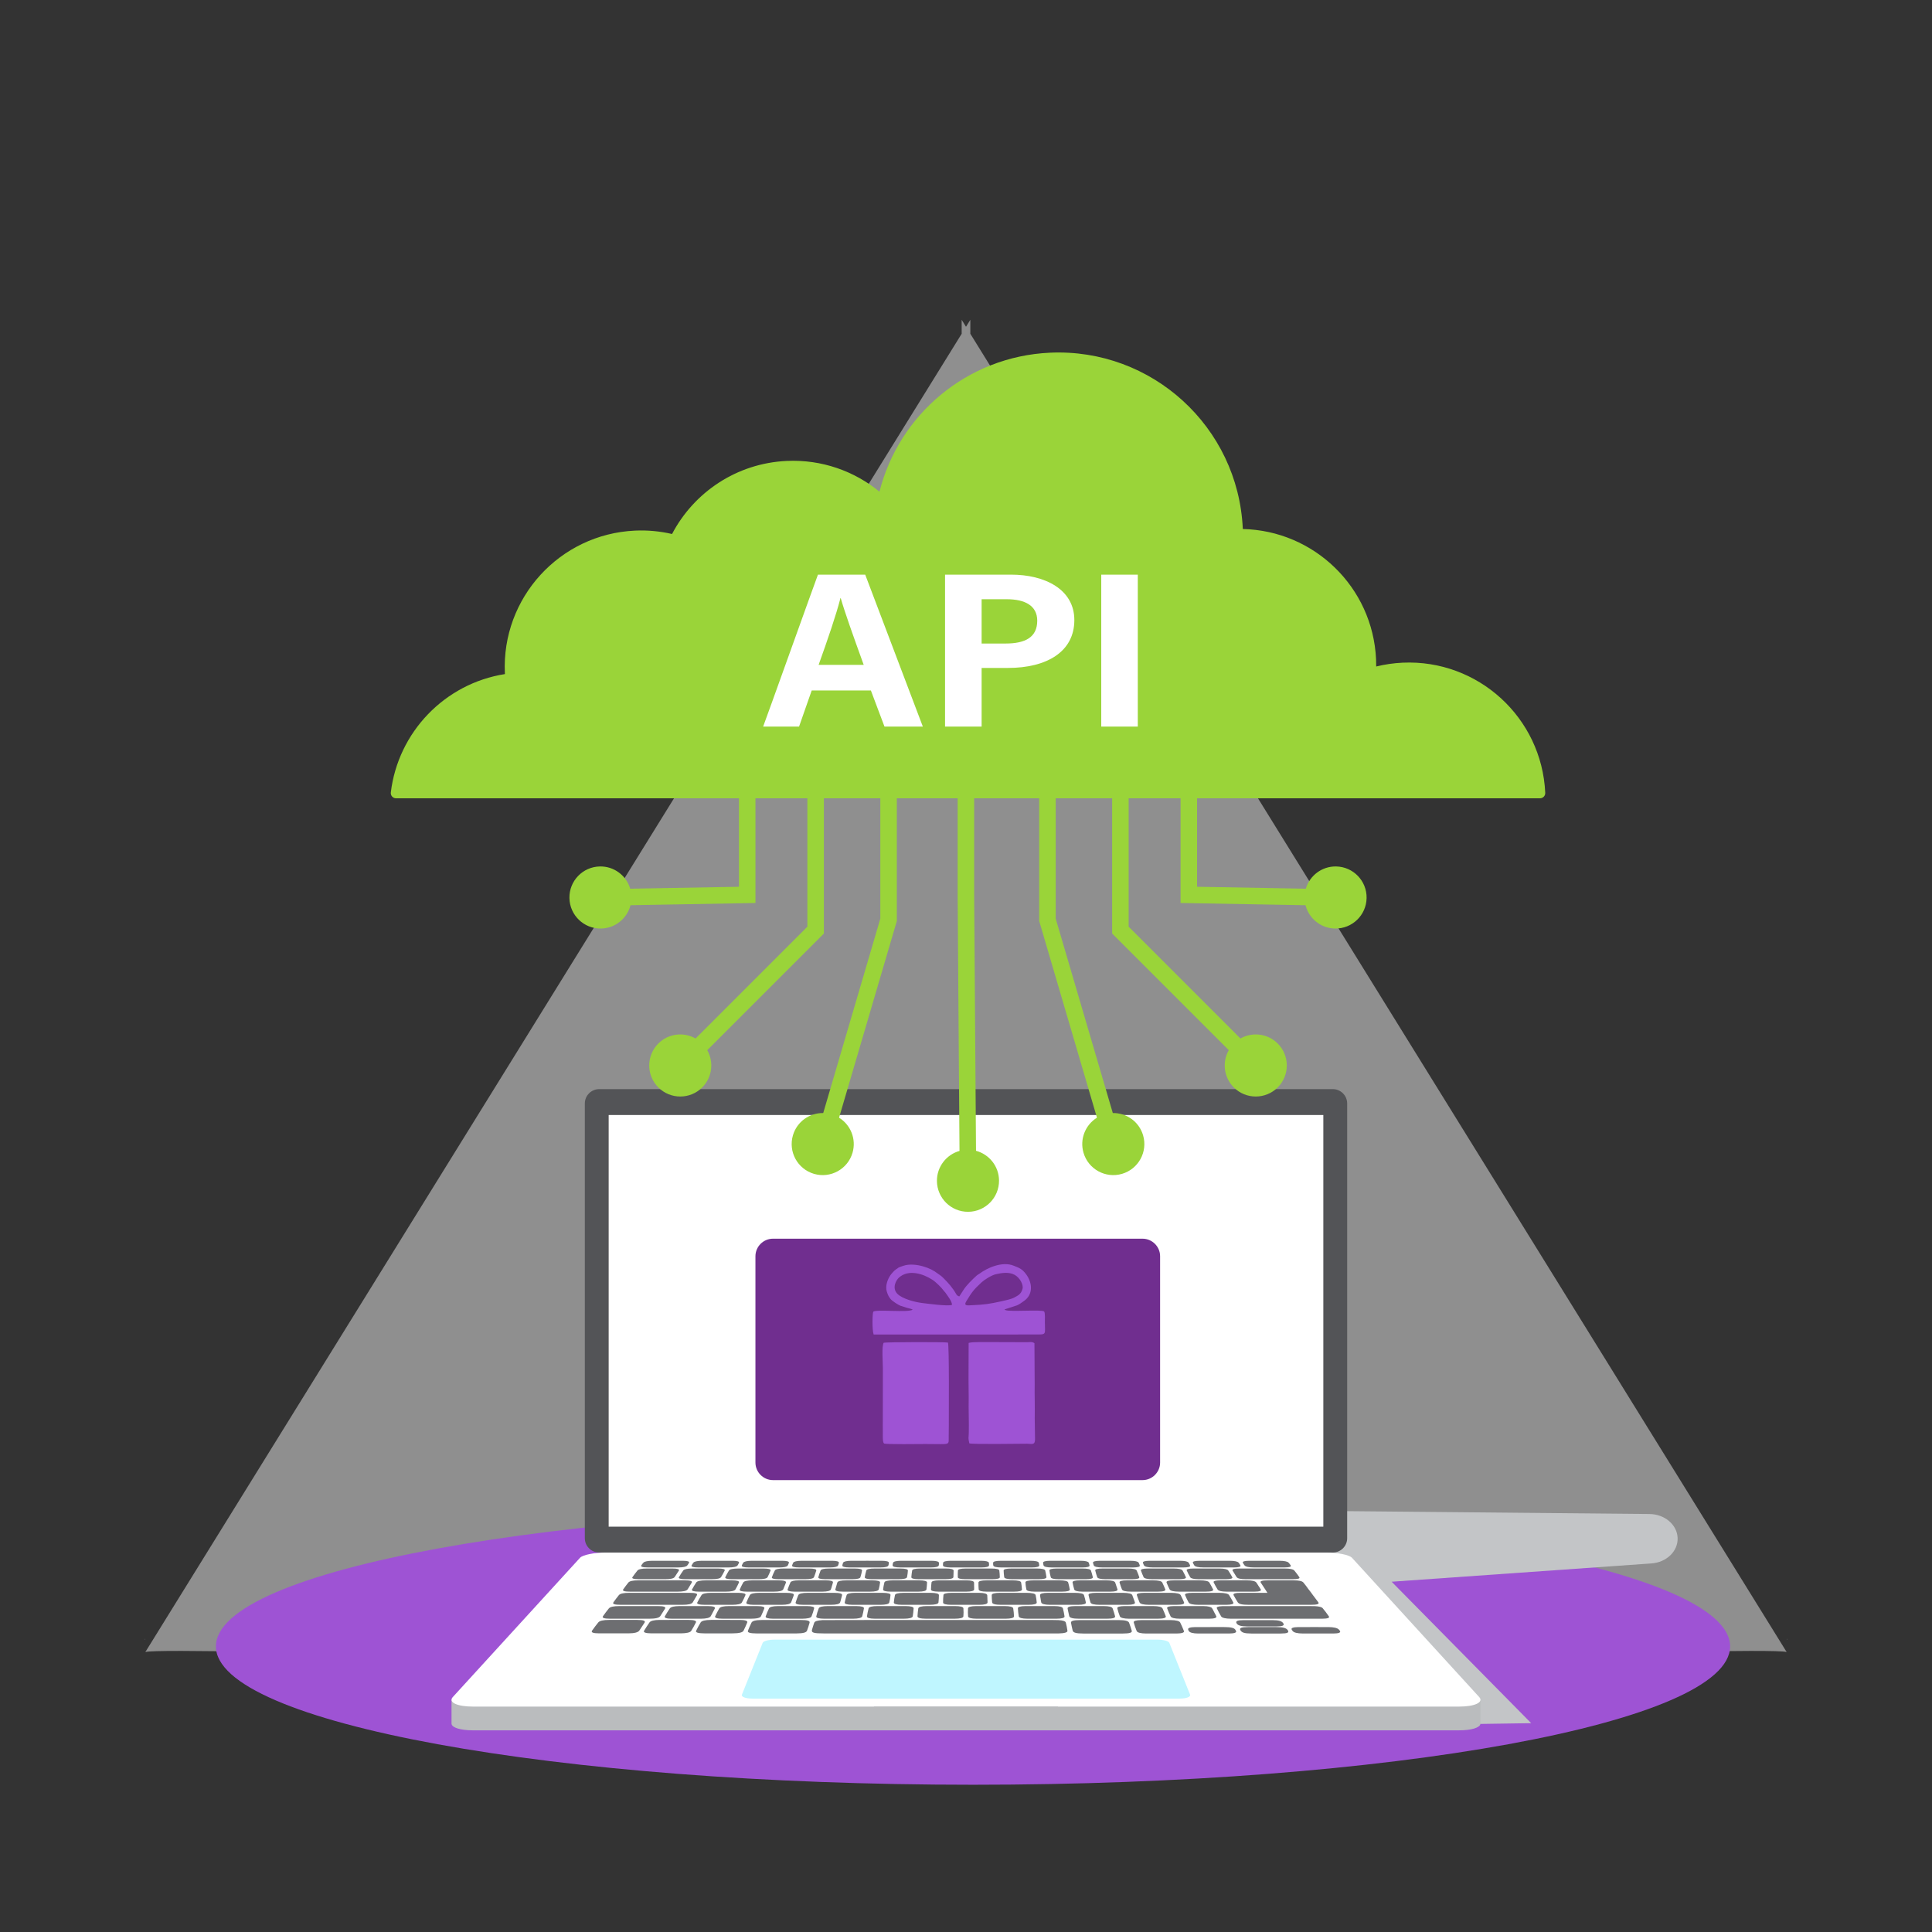 <?xml version="1.0" encoding="UTF-8"?>
<svg xmlns="http://www.w3.org/2000/svg" xmlns:xlink="http://www.w3.org/1999/xlink" viewBox="0 0 1024 1024">
  <rect x="0" y="0" width="1024" height="1024" fill="#333333" stroke="none"/>
  <defs>
    <clipPath id="clippath">
      <rect x="77.028" y="169.494" width="869.944" height="717.052" fill="none"/>
    </clipPath>
    <clipPath id="clippath-1">
      <rect x="405.481" y="798.057" width="483.698" height="115.661" fill="none"/>
    </clipPath>
  </defs>
  <g isolation="isolate">
    <g id="Layer_2" data-name="Layer 2">
      <g>
        <g opacity=".45">
          <g clip-path="url(#clippath)">
            <path d="M514.293,169.494l-2.293,3.703-2.293-3.703v7.407L77.028,875.624c9.27-3.477,386.707,9.207,432.679,10.766v.156s.797-.027,2.293-.078c1.495,.051,2.293,.078,2.293,.078v-.156c45.971-1.559,423.409-14.243,432.679-10.766L514.293,176.901v-7.407Z" fill="#fff"/>
          </g>
        </g>
        <path d="M76.892,869.006l.136-.359c-.179,.11-.237,.229-.136,.359" fill="#fff"/>
        <path d="M946.972,868.646l.136,.359c.101-.13,.043-.249-.136-.359" fill="#fff"/>
        <path d="M916.992,872.616c0,40.505-179.659,73.341-401.28,73.341s-401.279-32.836-401.279-73.341,179.659-73.341,401.279-73.341,401.28,32.836,401.28,73.341" fill="#9e53d4"/>
        <g mix-blend-mode="multiply">
          <g clip-path="url(#clippath-1)">
            <path d="M784.684,913.718l26.876-.403-73.962-74.968,137.704-9.7c8.025-.565,14.127-6.502,13.869-13.494-.258-7.022-6.84-12.62-14.926-12.696l-468.763-4.4,379.202,115.661Z" fill="#c3c5c7"/>
          </g>
        </g>
        <path d="M784.684,900.982l-3.319-.289-5.751-.281-1.065,1.291-57.982-63.468c-1.41-1.543-7.563-2.778-13.761-2.778H321.195c-6.199,0-12.351,1.235-13.761,2.778l-57.982,63.468-1.065-1.291-5.751,.281-3.319,.289v12.737l.02-.003c.297,1.969,4.693,3.398,11.403,3.398H773.26c6.71,0,11.107-1.429,11.404-3.398l.02,.003v-12.737Z" fill="#babcbe"/>
        <path d="M773.26,904.529H250.74c-8.487,0-13.279-2.285-10.747-5.057l67.441-73.822c1.409-1.543,7.562-2.778,13.76-2.778h381.612c6.198,0,12.351,1.235,13.76,2.778l67.441,73.822c2.532,2.772-2.26,5.057-10.747,5.057" fill="#fff"/>
        <path d="M560.95,858.694c-.942-.019-1.887-.055-2.825-.055-32.212-.003-64.423-.006-96.635-.001-8.499,.002-17.006,.029-25.51,.044,.098,.015,.199,.026,.299,.038-.101-.01-.202-.022-.299-.038-2.914,.214-4.131,.591-4.447,1.458-.433,1.188-.768,2.387-1.139,3.596-.498,1.623,.76,2.018,6.455,2.018,40.742,.001,81.485,.001,122.227,.001,.707,0,1.417,.006,2.119-.006,2.966-.052,4.696-.545,4.581-1.405-.198-1.467-.51-2.918-.877-4.353-.174-.681-1.386-1.166-3.949-1.297" fill="#6d6e71"/>
        <path d="M700.753,857.951c2.757-.002,4.116-.433,3.605-1.193-.994-1.479-2.115-2.942-3.308-4.387-.458-.554-1.804-.962-4.04-1.07-.084,.015-.172,.025-.262,.033,.088-.01,.177-.02,.262-.033-1.173-.017-2.356-.049-3.515-.05-12.479-.003-24.956-.005-37.429,0-2.74,.001-5.464,.029-8.196,.045,.124,.016,.248,.029,.372,.042-.124-.01-.248-.023-.372-.042-2.397,.079-3.209,.521-2.92,1.136,.667,1.422,1.423,2.862,2.298,4.317,.451,.751,2.37,1.199,5.111,1.201,16.138,.012,32.27,.011,48.394,.001" fill="#6d6e71"/>
        <path d="M329.196,850.584c5.322,.008,10.654,.002,15.981,.002,5.494,0,10.983,.009,16.485-.003,3.224-.007,4.971-.423,5.513-1.302,.79-1.281,1.536-2.549,2.226-3.804,.464-.844-.761-1.237-3.941-1.24-10.62-.01-21.246-.011-31.881,.001-3.165,.003-4.908,.396-5.594,1.248-.993,1.233-1.926,2.478-2.827,3.736-.688,.961,.501,1.357,4.038,1.362" fill="#6d6e71"/>
        <path d="M338.562,837.613c-3.176,.003-4.88,.374-5.555,1.217-.934,1.166-1.82,2.343-2.661,3.532-.613,.866,.563,1.243,3.862,1.252,4.118,.011,8.251,.003,12.377,.002,4.127,0,8.248,.009,12.381-.003,3.293-.01,4.955-.392,5.519-1.266,.767-1.189,1.486-2.366,2.159-3.532,.479-.831-.724-1.199-3.938-1.203-8.043-.007-16.091-.007-24.144,.001" fill="#6d6e71"/>
        <path d="M672.954,837.014l-.001-.002c4.014,0,8.033,.007,12.039-.002,2.985-.008,4.178-.342,3.668-1.097-.801-1.186-1.688-2.362-2.661-3.524-.576-.688-2.308-1.034-5.025-1.038-7.995-.009-15.983-.009-23.965,0-2.974,.003-4.129,.357-3.687,1.118,.642,1.104,1.33,2.219,2.051,3.345,.537,.839,2.08,1.19,5.302,1.198,4.098,.01,8.186,.002,12.279,.002" fill="#6d6e71"/>
        <path d="M592.82,858.682c-6.797-.01-13.592-.01-20.384,0-3.471,.005-4.959,.448-4.783,1.437,.243,1.361,.55,2.737,.889,4.128,.267,1.101,1.863,1.543,5.626,1.557,3.45,.013,6.895,.003,10.343,.003,3.536,0,7.075,.01,10.606-.003,3.632-.014,5.04-.454,4.731-1.497-.42-1.417-.888-2.818-1.406-4.204-.369-.983-2.099-1.416-5.622-1.421" fill="#6d6e71"/>
        <path d="M424.527,858.636c-6.876-.012-13.756-.014-20.641-.001-3.33,.006-5.119,.452-5.58,1.398-.687,1.411-1.318,2.837-1.878,4.279-.376,.971,1.109,1.427,4.55,1.44,3.441,.012,6.893,.002,10.34,.002,3.624,0,7.244,.012,10.873-.003,3.429-.014,5.187-.471,5.552-1.464,.52-1.416,.964-2.818,1.354-4.204,.284-1.008-1.088-1.441-4.57-1.447" fill="#6d6e71"/>
        <path d="M349.972,856.553c.891-1.334,1.732-2.655,2.521-3.961,.543-.9-.674-1.335-3.871-1.343-6.753-.016-13.52-.016-20.296,.001-3.154,.008-4.953,.415-5.647,1.274-1.092,1.353-2.126,2.721-3.093,4.103-.623,.892,.64,1.315,3.817,1.328,3.421,.013,6.86,.003,10.29,.003,3.431,.001,6.857,.008,10.294-.002,3.497-.01,5.342-.439,5.985-1.403" fill="#6d6e71"/>
        <path d="M392.034,858.59c-5.062-.025-10.139-.025-15.226-.002-3.03,.014-4.923,.473-5.439,1.325-.884,1.459-1.685,2.936-2.407,4.429-.428,.883,1.047,1.352,4.124,1.374,2.553,.019,5.126,.004,7.69,.004,2.565,0,5.124,.013,7.694-.003,3.233-.019,5.162-.494,5.626-1.423,.733-1.467,1.385-2.919,1.954-4.353,.34-.86-1.063-1.336-4.016-1.351" fill="#6d6e71"/>
        <path d="M635.384,850.585c2.339,.012,4.669,.002,7.003,.002,2.5,0,5.01,.014,7.499-.004,2.752-.021,4.182-.442,3.809-1.181-.68-1.35-1.448-2.687-2.286-4.009-.462-.728-2.22-1.138-4.947-1.151-4.885-.024-9.76-.024-14.62,.001-2.684,.013-4.017,.428-3.72,1.158,.528,1.3,1.158,2.614,1.879,3.942,.445,.819,2.29,1.226,5.383,1.242" fill="#6d6e71"/>
        <path d="M575.536,849.371c-.27-1.328-.608-2.642-1.005-3.942-.236-.769-1.843-1.178-4.7-1.191-4.795-.02-9.588-.02-14.374,.001-2.823,.012-4.243,.426-4.213,1.192,.023,.615,.183,1.234,.283,1.855h.008c.111,.692,.152,1.388,.355,2.087,.221,.758,1.843,1.195,4.583,1.206,5.003,.02,10.006,.021,15-.001,2.745-.012,4.216-.455,4.063-1.207" fill="#6d6e71"/>
        <path d="M638.929,843.612c3.135-.012,4.424-.413,4.014-1.23-.607-1.212-1.26-2.412-1.964-3.6-.466-.787-2.171-1.157-5.238-1.17-2.216-.01-4.425-.002-6.637-.002-2.212-.001-4.428-.007-6.636,.001-3.174,.011-4.479,.377-4.148,1.213,.461,1.167,.994,2.347,1.581,3.537,.408,.829,2.081,1.237,5.175,1.249,4.625,.018,9.245,.02,13.853,.002" fill="#6d6e71"/>
        <path d="M476.728,837.609c-1.185,0-2.37-.01-3.555,.004-2.652,.031-4.241,.391-4.418,1.078-.323,1.25-.545,2.513-.692,3.789-.082,.71,1.387,1.118,4.087,1.131,4.855,.022,9.718,.021,14.579-.004,2.695-.014,4.202-.428,4.3-1.149,.171-1.254,.284-2.497,.327-3.726,.026-.721-1.438-1.099-4.203-1.118-2.287-.016-4.58-.003-6.871-.004-1.184-.001-2.369-.001-3.554-.001" fill="#6d6e71"/>
        <path d="M488.871,850.586c1.25,0,2.501,.007,3.751-.002,3.04-.023,4.703-.444,4.791-1.259,.14-1.305,.217-2.597,.233-3.875,.01-.771-1.463-1.197-4.257-1.21-4.789-.023-9.582-.021-14.376-.002-2.861,.012-4.488,.415-4.658,1.173-.292,1.299-.491,2.614-.612,3.941-.072,.79,1.473,1.208,4.377,1.231,2.413,.018,4.833,.003,7.25,.003h3.501" fill="#6d6e71"/>
        <path d="M420.735,845.435c.213-.773-1.081-1.182-3.931-1.194-4.783-.021-9.577-.02-14.377-.001-2.828,.011-4.567,.419-4.98,1.186-.7,1.3-1.316,2.614-1.853,3.942-.305,.754,1.102,1.199,3.808,1.211,4.99,.022,9.993,.022,15.002,0,2.77-.012,4.481-.451,4.849-1.201,.321-.655,.505-1.306,.749-1.954,.251-.667,.551-1.33,.733-1.989" fill="#6d6e71"/>
        <path d="M562.816,843.609c2.873-.012,4.316-.415,4.187-1.154-.218-1.255-.503-2.498-.849-3.727-.202-.714-1.817-1.095-4.582-1.114-2.293-.016-4.583-.003-6.874-.004-2.291,0-4.585-.009-6.873,.003-2.82,.015-4.347,.366-4.319,1.08,.049,1.25,.221,2.514,.498,3.79,.155,.714,1.792,1.115,4.474,1.126,4.782,.02,9.564,.021,14.338,0" fill="#6d6e71"/>
        <path d="M377.525,843.616c2.349,0,4.693,.012,7.049-.003,3.036-.02,4.771-.4,5.219-1.181,.708-1.234,1.328-2.455,1.86-3.664,.336-.765-.964-1.146-3.84-1.154-4.573-.014-9.157-.013-13.746,.001-2.788,.009-4.56,.389-5.033,1.102-.817,1.228-1.563,2.471-2.251,3.726-.409,.746,.889,1.146,3.697,1.169,2.336,.019,4.696,.004,7.045,.004" fill="#6d6e71"/>
        <path d="M410.072,843.612c3.059-.011,4.693-.431,5.074-1.259,.275-.597,.486-1.191,.722-1.782,.225-.567,.453-1.131,.679-1.693,.008-.021,.018-.041,.024-.062,.238-.804-1.007-1.194-4-1.202-4.576-.012-9.157-.014-13.745,.001-2.758,.009-4.465,.389-4.879,1.115-.702,1.229-1.32,2.472-1.853,3.726-.318,.747,1.04,1.144,3.884,1.156,4.689,.019,9.389,.017,14.094,0" fill="#6d6e71"/>
        <path d="M446.982,843.612c4.693,.018,9.393,.017,14.094-.001,2.825-.011,4.461-.411,4.662-1.162,.336-1.254,.579-2.497,.714-3.725,.08-.724-1.389-1.093-4.14-1.111-2.286-.015-4.581-.003-6.871-.003h-6.636c-3.226,.021-4.756,.378-5.026,1.214-.376,1.168-.71,2.347-1.016,3.537-.213,.833,1.117,1.239,4.219,1.251" fill="#6d6e71"/>
        <path d="M451.795,850.58c2.409,.021,4.831,.004,7.247,.005,2.583,.001,5.165,.019,7.75-.004,2.627-.024,4.352-.439,4.528-1.148,.339-1.373,.565-2.732,.674-4.074,.056-.7-1.422-1.103-3.977-1.116-4.947-.023-9.902-.026-14.859,0-2.558,.013-4.183,.437-4.403,1.128-.422,1.321-.765,2.657-1.04,4.007-.152,.748,1.349,1.178,4.08,1.202" fill="#6d6e71"/>
        <path d="M693.44,842.211c-.816-1.163-1.689-2.316-2.632-3.457-.633-.765-2.388-1.132-5.319-1.14-4.511-.013-9.013-.012-13.506,0-3.051,.008-4.264,.386-3.772,1.179,.673,1.085,1.397,2.18,2.159,3.284,.447,.714,.917,1.432,1.402,2.155-4.617-.001-9.237-.006-13.847,.004-3.314,.007-4.547,.39-4.072,1.273,.651,1.21,1.373,2.433,2.129,3.668,.618,1.01,2.287,1.405,5.969,1.407,10.908,.006,21.811,.006,32.711,0,3.535-.002,4.739-.404,4.06-1.36-.862-1.213-1.774-2.415-2.709-3.604-.026-.033-.055-.063-.083-.094l-.004-.008c-.774-1.112-1.602-2.215-2.486-3.307" fill="#6d6e71"/>
        <path d="M606.472,843.614l.001,.003c2.349,0,4.704,.012,7.046-.003,3.106-.019,4.417-.408,4.091-1.239-.474-1.212-1.002-2.412-1.587-3.6-.379-.769-2.002-1.152-4.885-1.161-4.586-.014-9.168-.014-13.743,0-2.884,.009-4.228,.396-4.002,1.157,.359,1.208,.776,2.43,1.261,3.663,.295,.752,1.924,1.149,4.77,1.176,2.354,.021,4.699,.004,7.048,.004" fill="#6d6e71"/>
        <path d="M523.049,843.611c4.777,.022,9.556,.019,14.33-.002,2.885-.013,4.321-.401,4.279-1.157-.07-1.254-.215-2.496-.449-3.724-.139-.727-1.678-1.093-4.46-1.113-2.29-.016-4.58-.003-6.869-.004-2.29-.001-4.581-.011-6.87,.002-2.902,.015-4.387,.393-4.399,1.146-.018,1.208,.016,2.429,.102,3.662,.053,.758,1.53,1.177,4.336,1.19" fill="#6d6e71"/>
        <path d="M545.044,850.582c2.907-.009,4.507-.432,4.446-1.212-.104-1.327-.296-2.642-.59-3.941-.181-.799-1.786-1.173-4.827-1.193-2.275-.015-4.548-.003-6.821-.003-2.436,.001-4.876-.016-7.308,.005-2.856,.026-4.315,.425-4.306,1.193,.015,1.277,.096,2.569,.214,3.873,.076,.831,1.658,1.268,4.693,1.278,4.834,.016,9.668,.015,14.499,0" fill="#6d6e71"/>
        <path d="M373.614,850.584c2.326,.012,4.665,.002,6.999,.003,2.5,0,4.994,.014,7.502-.004,2.79-.02,4.65-.431,5.064-1.176,.752-1.35,1.39-2.687,1.932-4.008,.302-.735-1.01-1.142-3.713-1.156-4.858-.025-9.733-.024-14.617-.001-2.713,.013-4.465,.425-4.931,1.155-.828,1.299-1.579,2.613-2.274,3.941-.428,.816,.968,1.23,4.038,1.246" fill="#6d6e71"/>
        <path d="M517.565,857.952c2.572,.021,5.147,.004,7.721,.005,2.574,0,5.15,.015,7.721-.004,2.838-.02,4.464-.461,4.437-1.259-.049-1.431-.193-2.846-.422-4.245-.122-.74-1.696-1.176-4.345-1.19-5.096-.029-10.194-.027-15.288-.003-2.661,.012-4.258,.437-4.309,1.167-.099,1.422-.097,2.861,.023,4.316,.062,.759,1.755,1.191,4.462,1.213" fill="#6d6e71"/>
        <path d="M606.106,857.957c2.488,.001,4.98,.011,7.462-.002,3.168-.016,4.628-.452,4.305-1.325-.51-1.382-1.08-2.751-1.705-4.103-.379-.822-2.051-1.26-4.98-1.276-5.02-.026-10.033-.023-15.035,0-2.657,.012-4.138,.435-3.961,1.164,.346,1.421,.811,2.86,1.376,4.315,.295,.759,2.098,1.197,4.816,1.221,2.579,.023,5.148,.005,7.722,.006" fill="#6d6e71"/>
        <path d="M341.658,859.994c.571-.948-.659-1.397-3.981-1.409-4.889-.017-9.791-.017-14.705,.001-3.226,.011-5.153,.446-5.883,1.345-1.163,1.434-2.254,2.885-3.289,4.352-.67,.95,.6,1.421,3.832,1.432,5.113,.018,10.24,.018,15.379,0,3.217-.012,5.139-.502,5.822-1.443,.514-.71,.943-1.417,1.408-2.119,.479-.724,.986-1.444,1.417-2.159" fill="#6d6e71"/>
        <path d="M427.714,851.256c-5.168-.025-10.349-.026-15.538,.005-2.502,.015-4.223,.456-4.559,1.155-.684,1.422-1.285,2.861-1.795,4.316-.264,.754,1.23,1.197,3.916,1.22,2.562,.021,5.144,.004,7.717,.005,2.402,.001,4.804,.001,7.206,.001,.171,0,.343,.001,.515-.001,2.797-.038,4.626-.431,4.933-1.185,.602-1.478,1.065-2.941,1.411-4.386,.167-.698-1.28-1.118-3.806-1.13" fill="#6d6e71"/>
        <path d="M573.745,843.608c4.945,.027,9.889,.027,14.818,0,2.655-.015,3.905-.441,3.725-1.17-.148-.597-.387-1.191-.586-1.782-.219-.651-.388-1.299-.663-1.943-.295-.688-1.867-1.086-4.478-1.097-4.743-.019-9.483-.018-14.215,0-2.608,.01-3.986,.397-3.863,1.093,.22,1.249,.517,2.513,.904,3.789,.207,.684,1.796,1.096,4.358,1.11" fill="#6d6e71"/>
        <path d="M665.845,838.738c-.536-.722-2.243-1.113-4.992-1.122-4.668-.016-9.328-.018-13.977-.002-2.661,.01-3.952,.385-3.616,1.07,.612,1.249,1.316,2.512,2.095,3.788,.441,.722,2.143,1.126,4.864,1.138,4.87,.023,9.731,.023,14.573-.001,2.694-.013,3.859-.423,3.464-1.146-.337-.618-.788-1.233-1.182-1.845-.406-.63-.767-1.257-1.229-1.88" fill="#6d6e71"/>
        <path d="M536.027,831.353c-2.704,.008-4.104,.367-4.081,1.057,.04,1.163,.141,2.339,.309,3.527,.096,.675,1.618,1.053,4.221,1.072,2.363,.017,4.726,.004,7.089,.004v.002c2.127,0,4.254,0,6.38-.001,.158,0,.316,.001,.473-.001,2.912-.025,4.297-.377,4.201-1.131-.147-1.167-.355-2.323-.634-3.467-.168-.691-1.676-1.054-4.353-1.062-4.536-.014-9.072-.014-13.605,0" fill="#6d6e71"/>
        <path d="M609.063,850.581c4.838,.017,9.672,.016,14.496,0,3.064-.01,4.372-.427,4.017-1.275-.548-1.304-1.143-2.595-1.802-3.873-.398-.771-2.066-1.168-4.923-1.193-2.361-.022-4.71-.005-7.064-.005l-.002-.003c-1.217,0-2.435,0-3.653,.001-1.218,0-2.442-.012-3.651,.004-2.86,.036-4.185,.422-3.933,1.191,.42,1.277,.907,2.568,1.434,3.872,.337,.833,2.047,1.27,5.081,1.281" fill="#6d6e71"/>
        <path d="M477.153,831.353c-4.532-.014-9.068-.014-13.606-.001-2.592,.007-4.178,.359-4.374,1.004-.359,1.183-.628,2.379-.826,3.587-.112,.679,1.305,1.048,3.914,1.065,2.358,.016,4.725,.004,7.088,.004v.002c2.205,0,4.41,.007,6.616-.002,3.106-.012,4.63-.357,4.785-1.135,.232-1.167,.387-2.323,.458-3.467,.043-.689-1.372-1.049-4.055-1.057" fill="#6d6e71"/>
        <path d="M490.864,857.954c2.485,.016,4.975,.003,7.463,.004,2.488,.001,4.976,.011,7.463-.002,3.097-.016,4.756-.419,4.827-1.261,.121-1.431,.121-2.846,.013-4.245-.061-.783-1.595-1.183-4.45-1.197-4.926-.024-9.857-.024-14.786-.004-2.976,.012-4.563,.435-4.684,1.242-.206,1.376-.346,2.768-.42,4.175-.043,.834,1.547,1.269,4.574,1.288" fill="#6d6e71"/>
        <path d="M386.369,832.385c-.719,1.164-1.356,2.34-1.928,3.527-.345,.716,.927,1.088,3.689,1.097,4.639,.015,9.288,.015,13.943,0,2.773-.009,4.398-.381,4.766-1.101,.598-1.167,1.109-2.324,1.563-3.468,.285-.721-1.007-1.076-3.812-1.09-2.223-.011-4.458-.002-6.688-.002-2.229,.001-4.455-.008-6.689,.003-2.704,.013-4.43,.363-4.844,1.034" fill="#6d6e71"/>
        <path d="M365.074,858.589c-5.142-.027-10.304-.027-15.479,.002-2.883,.016-4.758,.482-5.334,1.304-1.022,1.458-1.974,2.934-2.879,4.426-.54,.891,.822,1.37,3.872,1.393,2.549,.02,5.123,.004,7.686,.004,2.652,.001,5.295,.018,7.957-.004,3.008-.026,4.939-.477,5.464-1.325,.939-1.518,1.766-3.019,2.502-4.502,.407-.823-.925-1.283-3.789-1.298" fill="#6d6e71"/>
        <path d="M606.11,835.877c.339,.751,1.946,1.119,4.844,1.134,2.289,.012,4.57,.003,6.854,.002,2.363-.001,4.734,.012,7.088-.004,2.615-.018,3.931-.388,3.639-1.064-.513-1.188-1.099-2.365-1.751-3.529-.388-.693-2.016-1.055-4.689-1.063-4.542-.013-9.079-.014-13.609-.001-2.681,.008-3.999,.372-3.765,1.058,.391,1.144,.862,2.3,1.389,3.467" fill="#6d6e71"/>
        <path d="M436.968,857.955c2.483,.014,4.974,.003,7.462,.003,2.573,.001,5.145,.016,7.721-.003,2.845-.021,4.617-.467,4.834-1.26,.393-1.43,.697-2.846,.917-4.244,.116-.738-1.321-1.179-3.957-1.193-5.087-.029-10.185-.027-15.286-.003-2.663,.013-4.401,.436-4.688,1.167-.558,1.422-1.014,2.862-1.338,4.316-.175,.788,1.435,1.2,4.335,1.217" fill="#6d6e71"/>
        <path d="M620.429,858.683c-2.587-.021-5.163-.005-7.743-.005v.003c-2.58,0-5.17-.018-7.739,.005-2.744,.024-4.255,.454-4.046,1.229,.409,1.508,.94,3.036,1.573,4.58,.336,.817,2.138,1.287,4.977,1.301,5.401,.028,10.797,.028,16.176,0,2.784-.014,4.198-.505,3.883-1.318-.59-1.519-1.253-3.021-1.977-4.505-.394-.809-2.248-1.266-5.104-1.29" fill="#6d6e71"/>
        <path d="M519.061,850.579c2.772-.01,4.293-.438,4.349-1.192,.048-.653-.044-1.305-.074-1.952h.017c-.029-.622-.057-1.241-.086-1.857-.002-.044-.003-.088-.011-.132-.159-.778-1.565-1.195-4.383-1.208-4.87-.022-9.744-.021-14.613,.004-2.599,.013-4.136,.42-4.21,1.109-.146,1.342-.208,2.7-.195,4.073,.007,.715,1.567,1.142,4.211,1.154,4.997,.021,9.998,.02,14.995,.001" fill="#6d6e71"/>
        <path d="M582.867,850.582c4.919,.015,9.836,.017,14.743-.002,2.729-.01,4.138-.454,3.937-1.199-.183-.677-.475-1.35-.715-2.02-.231-.643-.427-1.284-.702-1.921-.332-.77-1.922-1.186-4.757-1.199-4.795-.021-9.586-.021-14.368-.001-2.892,.012-4.233,.409-4.061,1.182,.288,1.299,.637,2.613,1.053,3.94,.248,.79,1.928,1.211,4.87,1.22" fill="#6d6e71"/>
        <path d="M435.917,843.607c2.563-.014,4.148-.43,4.44-1.108,.275-.639,.398-1.276,.586-1.909h-.008c.194-.65,.458-1.298,.557-1.941,.095-.618-1.227-1.018-3.567-1.03-4.885-.025-9.782-.024-14.684,0-2.359,.012-3.987,.411-4.269,1.029-.578,1.269-1.086,2.553-1.526,3.85-.231,.68,1.094,1.094,3.657,1.108,4.927,.027,9.869,.028,14.814,.001" fill="#6d6e71"/>
        <path d="M516.248,838.712c-.071-.663-1.456-1.078-3.892-1.091-4.892-.027-9.79-.025-14.685,0-2.361,.013-3.851,.41-3.936,1.029-.174,1.27-.269,2.553-.301,3.85-.017,.682,1.429,1.095,3.996,1.108,4.936,.025,9.877,.024,14.815-.002,2.566-.013,4.004-.427,4.068-1.106,.058-.618-.008-1.234-.018-1.846-.011-.651,.021-1.298-.047-1.942" fill="#6d6e71"/>
        <path d="M628.986,832.321c.511,1.222,1.142,2.458,1.898,3.706,.376,.62,2.042,.961,4.458,.98,2.45,.019,4.885,.004,7.327,.005,2.364,0,4.737,.015,7.087-.004,2.484-.02,3.744-.388,3.398-1.032-.65-1.208-1.375-2.405-2.153-3.588-.432-.656-2.095-1.026-4.638-1.035-4.62-.016-9.232-.014-13.836,0-2.464,.008-3.8,.349-3.541,.968" fill="#6d6e71"/>
        <path d="M575.526,837.005c2.51-.01,3.852-.386,3.705-1.033-.274-1.208-.619-2.404-1.022-3.588-.231-.676-1.804-1.021-4.544-1.034-2.231-.011-4.459-.002-6.688-.002h-6.456c-.154,0-.308-.001-.461,.001-2.45,.031-3.9,.354-3.838,.974,.122,1.222,.362,2.458,.728,3.706,.18,.617,1.76,.969,4.164,.978,4.807,.017,9.614,.017,14.412-.002" fill="#6d6e71"/>
        <path d="M445.29,849.301c.218-.631,.349-1.26,.519-1.885,.176-.644,.379-1.285,.512-1.922,.178-.851-1.135-1.247-4.282-1.257-4.623-.015-9.25-.016-13.882,.001-3.148,.011-4.72,.405-5.065,1.261-.505,1.256-.963,2.525-1.378,3.807-.271,.837,1.107,1.266,4.142,1.276,4.826,.015,9.659,.016,14.495-.001,3.041-.01,4.649-.438,4.939-1.28" fill="#6d6e71"/>
        <path d="M640.763,857.952c2.995-.011,4.267-.462,3.883-1.32-.309-.692-.709-1.382-1.068-2.067-.381-.729-.687-1.454-1.153-2.174-.433-.667-2.08-1.106-4.478-1.123-5.274-.036-10.538-.037-15.782-.008-2.536,.015-3.813,.448-3.55,1.154,.528,1.421,1.139,2.86,1.836,4.314,.369,.768,2.14,1.212,4.878,1.223,5.153,.021,10.299,.02,15.434,.001" fill="#6d6e71"/>
        <path d="M518.676,831.349c-2.305,0-4.612-.013-6.915,.003-2.577,.019-3.995,.371-4.04,1.029-.081,1.182-.102,2.378-.062,3.585,.022,.647,1.455,1.03,3.953,1.04,4.802,.019,9.606,.018,14.407-.001,2.523-.009,3.915-.378,3.903-1.031-.021-1.208-.111-2.403-.265-3.586-.09-.686-1.541-1.022-4.296-1.037-2.228-.011-4.457-.002-6.685-.002" fill="#6d6e71"/>
        <path d="M505.434,832.42c-.07-.69-1.41-1.059-4.087-1.067-4.532-.015-9.067-.013-13.602-.001-2.707,.007-4.166,.361-4.286,1.053-.201,1.164-.341,2.339-.428,3.527-.05,.687,1.325,1.065,3.941,1.074,4.723,.016,9.449,.017,14.174,0,2.749-.01,4.108-.389,4.181-1.12,.058-.584,.042-1.167,.059-1.746,.016-.556,.032-1.11,.047-1.661,.001-.02,.003-.039,.001-.059" fill="#6d6e71"/>
        <path d="M451.669,837.009c2.559-.019,4.134-.363,4.346-1.009,.401-1.228,.693-2.444,.884-3.646,.104-.654-1.291-.995-3.892-1.002-4.53-.013-9.065-.014-13.603,0-2.687,.008-4.223,.369-4.489,1.061-.446,1.164-.843,2.339-1.177,3.527-.192,.682,1.134,1.05,3.758,1.069,2.355,.017,4.723,.004,7.085,.004,2.363,0,4.723,.014,7.088-.004" fill="#6d6e71"/>
        <path d="M412.724,837.009c2.353,.018,4.723,.004,7.085,.004,2.283,0,4.564,.01,6.851-.002,2.948-.016,4.491-.37,4.788-1.124,.458-1.166,.854-2.322,1.192-3.466,.205-.694-1.08-1.06-3.746-1.068-4.528-.015-9.063-.015-13.601-.003-2.619,.006-4.246,.345-4.582,.996-.62,1.202-1.15,2.418-1.599,3.645-.237,.647,1.081,.999,3.612,1.018" fill="#6d6e71"/>
        <path d="M359.828,835.943c-.402,.684,.818,1.047,3.447,1.066,2.349,.017,4.721,.004,7.083,.004,2.205,.001,4.406,.007,6.615-.001,3.127-.011,4.742-.349,5.224-1.137,.713-1.167,1.348-2.322,1.909-3.466,.341-.695-.878-1.049-3.57-1.056-4.526-.013-9.06-.013-13.602,0-2.585,.007-4.316,.363-4.775,1.005-.845,1.182-1.621,2.378-2.331,3.585" fill="#6d6e71"/>
        <path d="M359.84,832.419c.395-.693-.742-1.058-3.411-1.067-4.524-.014-9.059-.013-13.603,0-2.714,.008-4.384,.357-4.956,1.055-.952,1.164-1.841,2.34-2.66,3.527-.48,.696,.653,1.064,3.286,1.074,4.711,.018,9.439,.017,14.174,.001,2.669-.01,4.309-.378,4.836-1.063,.467-.605,.811-1.208,1.208-1.807,.382-.576,.801-1.15,1.126-1.72" fill="#6d6e71"/>
        <path d="M463.742,857.952c2.567,.02,5.144,.004,7.717,.005,2.487,0,4.973,.012,7.461-.002,3.043-.018,4.72-.448,4.854-1.283,.225-1.407,.374-2.798,.464-4.174,.053-.813-1.412-1.235-4.384-1.248-4.923-.021-9.852-.02-14.782,.001-2.851,.011-4.481,.421-4.688,1.193-.375,1.398-.664,2.813-.882,4.243-.123,.81,1.374,1.242,4.24,1.265" fill="#6d6e71"/>
        <path d="M571.887,857.955c4.89,.013,9.778,.012,14.663,0,3.235-.007,4.696-.422,4.468-1.308-.363-1.405-.802-2.796-1.302-4.172-.285-.782-1.908-1.208-4.719-1.221-5.015-.024-10.027-.024-15.029,.001-2.901,.015-4.232,.454-4.115,1.284,.091,.651,.27,1.306,.41,1.964,.146,.685,.265,1.374,.45,2.066,.247,.932,1.874,1.377,5.174,1.386" fill="#6d6e71"/>
        <path d="M558.964,851.257c-5.18-.029-10.36-.028-15.531,.002-2.527,.015-3.972,.45-3.934,1.152,.078,1.421,.235,2.86,.476,4.314,.127,.766,1.768,1.2,4.501,1.225,2.573,.024,5.145,.005,7.718,.006,2.573,.001,5.15,.015,7.717-.003,2.893-.021,4.429-.446,4.314-1.247-.206-1.43-.503-2.845-.866-4.243-.196-.752-1.753-1.191-4.395-1.206" fill="#6d6e71"/>
        <path d="M376.688,856.641c.427-.693,.746-1.382,1.109-2.068,.348-.658,.696-1.313,1.041-1.965,.025-.046,.051-.093,.067-.139,.268-.779-.925-1.203-3.74-1.216-4.996-.022-10.008-.023-15.031,.001-2.819,.013-4.576,.436-5.113,1.221-.941,1.375-1.813,2.766-2.626,4.172-.492,.85,.818,1.295,3.814,1.305,5.049,.017,10.109,.018,15.178,0,3.009-.01,4.774-.457,5.301-1.311" fill="#6d6e71"/>
        <path d="M403.357,856.604c.638-1.382,1.219-2.749,1.74-4.102,.315-.817-.982-1.236-3.962-1.25-4.915-.023-9.843-.024-14.779-.002-2.951,.013-4.663,.434-5.139,1.26-.781,1.352-1.491,2.72-2.144,4.101-.436,.922,.946,1.334,4.319,1.346,2.397,.008,4.802,.001,7.203,.001,2.401,.001,4.799,.008,7.204-.001,3.4-.014,5.13-.427,5.558-1.353" fill="#6d6e71"/>
        <path d="M585.989,837.008c2.366,.018,4.725,.004,7.087,.005,2.283,.001,4.571,.01,6.849-.002,2.829-.015,4.149-.363,3.913-1.073-.396-1.187-.855-2.363-1.375-3.526-.312-.699-1.844-1.052-4.548-1.06-4.538-.014-9.072-.013-13.6,0-2.678,.008-3.987,.37-3.815,1.062,.29,1.164,.631,2.339,1.052,3.526,.242,.685,1.786,1.048,4.437,1.068" fill="#6d6e71"/>
        <path d="M638.083,830.782c2.608,.012,5.205,.002,7.807,.002,2.678,0,5.367,.014,8.032-.004,2.665-.018,3.85-.37,3.534-1.041-.233-.496-.539-.992-.945-1.483-.54-.652-2.188-1.002-4.831-1.009-5.282-.015-10.557-.016-15.821,.001-2.605,.008-3.84,.371-3.605,1.021,.164,.453,.434,.91,.716,1.368,.475,.771,2.064,1.131,5.113,1.145" fill="#6d6e71"/>
        <path d="M477.28,830.782c2.599,.014,5.204,.003,7.806,.002,2.756,0,5.511,.014,8.267-.004,2.529-.017,4.006-.368,4.187-1.004,.147-.514,.175-1.03,.097-1.539-.095-.619-1.527-.98-3.986-.988-5.348-.017-10.699-.018-16.051-.001-2.475,.008-3.984,.367-4.229,.985-.194,.491-.267,.987-.269,1.483-.003,.699,1.384,1.051,4.178,1.066" fill="#6d6e71"/>
        <path d="M682.976,828.238c-.571-.615-2.287-.98-4.779-.989-5.361-.018-10.71-.017-16.047-.001-2.484,.008-3.681,.361-3.42,.983,.206,.49,.543,.986,.936,1.482,.553,.696,2.241,1.054,5.035,1.069,2.61,.014,5.205,.003,7.806,.002,2.754-.001,5.521,.014,8.26-.005,2.533-.017,3.724-.373,3.365-1.001-.294-.515-.682-1.03-1.156-1.54" fill="#6d6e71"/>
        <path d="M557.639,830.782c2.603,.015,5.203,.003,7.804,.003,2.754,0,5.514,.015,8.261-.005,2.54-.018,3.859-.376,3.775-1.01-.069-.515-.216-1.029-.444-1.539-.265-.592-1.765-.969-4.096-.978-5.503-.022-11.003-.023-16.496-.001-2.3,.009-3.617,.401-3.587,.987,.024,.473,.129,.949,.247,1.426,.184,.741,1.612,1.1,4.536,1.117" fill="#6d6e71"/>
        <path d="M450.106,830.776c5.502,.02,11.013,.02,16.524,.002,2.53-.009,3.998-.378,4.222-1.017,.174-.496,.263-.991,.278-1.483,.021-.678-1.352-1.019-4.132-1.033-2.558-.013-5.122-.003-7.683-.002-2.712,0-5.422-.015-8.136,.005-2.368,.018-3.959,.366-4.253,.943-.278,.547-.44,1.101-.465,1.653-.025,.56,1.372,.924,3.645,.932" fill="#6d6e71"/>
        <path d="M396.792,830.779c2.667,.019,5.353,.004,8.031,.004,2.755,0,5.504,.016,8.265-.005,2.538-.019,4.098-.386,4.436-1.019,.266-.496,.462-.991,.617-1.483,.205-.652-1.035-1.02-3.647-1.029-5.34-.016-10.689-.017-16.045,.001-2.466,.009-4.075,.38-4.493,1.001-.33,.491-.576,.986-.774,1.482-.266,.666,.957,1.029,3.61,1.048" fill="#6d6e71"/>
        <path d="M584.511,830.783c2.604,.012,5.203,.003,7.804,.003l-.001-.004c2.754,0,5.517,.018,8.259-.005,2.426-.02,3.699-.377,3.551-.976-.132-.534-.35-1.068-.649-1.597-.33-.581-1.903-.946-4.279-.954-5.429-.019-10.854-.021-16.269,0-2.447,.01-3.716,.391-3.615,1.014,.077,.473,.233,.948,.421,1.425,.287,.728,1.808,1.08,4.778,1.094" fill="#6d6e71"/>
        <path d="M370.04,830.78c2.665,.018,5.353,.004,8.03,.004,2.678,0,5.35,.012,8.035-.003,2.775-.017,4.39-.385,4.828-1.084,.31-.496,.597-.991,.772-1.482,.201-.56-.966-.951-3.137-.961-5.558-.025-11.134-.024-16.721,0-2.227,.009-3.851,.387-4.295,.942-.409,.51-.724,1.024-.998,1.54-.356,.667,.818,1.026,3.486,1.044" fill="#6d6e71"/>
        <path d="M611.082,830.781c2.684,.017,5.358,.004,8.036,.003,2.678,0,5.364,.013,8.032-.004,2.579-.017,3.845-.355,3.639-.986-.173-.534-.451-1.068-.841-1.596-.437-.592-2.033-.942-4.415-.95-5.431-.017-10.857-.018-16.271,.002-2.329,.009-3.618,.38-3.499,.964,.101,.491,.333,.986,.593,1.482,.367,.699,1.953,1.068,4.726,1.085" fill="#6d6e71"/>
        <path d="M530.808,830.782c2.601,.016,5.202,.003,7.803,.003,2.754-.001,5.511,.014,8.261-.005,2.618-.018,3.998-.395,3.957-1.055-.03-.477-.112-.953-.243-1.426-.191-.686-1.638-1.044-4.411-1.053-5.198-.015-10.395-.013-15.591,0-2.787,.007-4.166,.354-4.212,1.037-.032,.473,.005,.949,.088,1.425,.123,.703,1.536,1.057,4.348,1.074" fill="#6d6e71"/>
        <path d="M423.831,830.783c2.596,.012,5.201,.003,7.802,.003l.001-.002c2.754,0,5.504,.016,8.262-.005,2.432-.019,3.975-.373,4.262-.971,.256-.534,.411-1.068,.474-1.596,.071-.585-1.248-.953-3.592-.962-5.415-.019-10.839-.019-16.268,.001-2.464,.009-4.013,.388-4.344,1.008-.253,.472-.433,.948-.586,1.425-.233,.727,1.049,1.085,3.989,1.099" fill="#6d6e71"/>
        <path d="M343.675,830.784c2.518,.009,5.048,.002,7.572,.002l.002-.003c2.754,0,5.499,.015,8.264-.004,2.534-.018,4.214-.383,4.718-1.013,.411-.515,.749-1.029,.995-1.539,.285-.591-.858-.964-3.204-.974-5.481-.022-10.981-.023-16.494,.001-2.259,.009-3.894,.369-4.451,.933-.485,.49-.832,.986-1.155,1.481-.499,.765,.651,1.105,3.753,1.116" fill="#6d6e71"/>
        <path d="M504.002,830.781c2.676,.017,5.355,.004,8.033,.003,2.678-.001,5.357,.012,8.032-.004,2.54-.016,4.033-.369,4.122-.989,.077-.533,.061-1.068-.092-1.596-.169-.581-1.671-.939-4.017-.946-5.423-.017-10.847-.02-16.27,.001-2.353,.009-3.769,.377-3.909,.967-.116,.491-.123,.986-.096,1.482,.038,.704,1.413,1.065,4.197,1.082" fill="#6d6e71"/>
        <path d="M674.399,858.704c-5.088-.026-10.164-.026-15.221,0-3.334,.017-4.404,.511-3.798,1.62,.648,1.188,2.225,1.683,5.697,1.723,2.626,.029,5.229,.005,7.843,.006,2.527,.001,5.071,.023,7.576-.004,3.434-.037,4.431-.535,3.645-1.721-.739-1.115-2.394-1.607-5.742-1.624" fill="#6d6e71"/>
        <path d="M704.136,862.389c-2.63-.023-5.233-.005-7.849-.005-2.702,0-5.42-.02-8.102,.006-2.761,.026-3.977,.484-3.581,1.285,.125,.252,.301,.507,.498,.76,.674,.869,2.464,1.345,5.451,1.359,5.404,.026,10.794,.027,16.16,0,2.835-.015,3.972-.479,3.524-1.301-.152-.278-.361-.559-.635-.836-.792-.802-2.654-1.243-5.466-1.268" fill="#6d6e71"/>
        <path d="M676.674,862.385c-2.625-.018-5.233-.004-7.848-.004-2.441,0-4.889-.011-7.321,.002-3.536,.019-4.695,.478-4.099,1.597,.707,1.327,2.161,1.803,5.86,1.82,5.223,.024,10.437,.023,15.631-.002,3.559-.017,4.482-.504,3.649-1.761-.759-1.147-2.438-1.628-5.872-1.652" fill="#6d6e71"/>
        <path d="M649.133,862.385c-2.533-.014-5.055-.003-7.582-.003l.001,.003c-2.701,0-5.416-.023-8.099,.007-2.61,.029-3.913,.486-3.725,1.245,.074,.302,.209,.609,.415,.912,.524,.776,2.224,1.235,4.951,1.248,5.484,.026,10.961,.025,16.415-.007,2.737-.016,3.921-.475,3.645-1.256-.089-.254-.242-.508-.402-.761-.593-.934-2.333-1.37-5.619-1.388" fill="#6d6e71"/>
        <path d="M625.236,900.293h-226.472c-3.518,0-5.994-.938-5.534-2.087l11.008-27.479c.376-.939,3.233-1.696,6.383-1.696h202.758c3.15,0,6.007,.757,6.383,1.696l11.008,27.479c.46,1.149-2.016,2.087-5.534,2.087" fill="#bff6ff"/>
        <path d="M706.363,577.252H317.638c-4.234,0-7.666,3.402-7.666,7.598v230.442c0,4.197,3.432,7.599,7.666,7.599h388.725c4.234,0,7.666-3.402,7.666-7.599v-230.442c0-4.196-3.432-7.598-7.666-7.598" fill="#535457"/>
        <polygon points="322.607 590.978 322.607 690.669 322.607 708.495 322.607 809.165 701.393 809.165 701.393 708.495 701.393 690.669 701.393 590.978 322.607 590.978" fill="#fff"/>
        <path d="M559.419,909.312h-94.839c-.757,0-1.37-.608-1.37-1.358v-3.425h97.579v3.425c0,.75-.613,1.358-1.37,1.358" fill="#babcbe"/>
        <path d="M605.573,784.485h-195.868c-5.118,0-9.305-4.187-9.305-9.305v-109.342c0-5.118,4.187-9.305,9.305-9.305h195.868c5.118,0,9.305,4.187,9.305,9.305v109.342c0,5.118-4.187,9.305-9.305,9.305" fill="#702e8f"/>
        <path d="M504.592,691.599c-1.982,.868-12.776-.604-16.062-1.01-3.428-.423-10.295-2.129-12.946-4.883-2.916-3.03-.658-7.201,.916-8.59,5.048-4.453,12.598-2.081,17.642,1.152,1.993,1.278,4.976,4.315,6.046,5.818,.507,.711,.652,.635,1.277,1.574,1.007,1.514,3.078,4.034,3.127,5.939m37.372-8.504c-.822,3.131-2.777,3.658-4.252,4.556-1.5,.912-5.179,1.663-6.96,2.061-6.182,1.381-9.017,1.799-15.87,2.092-1.792,.076-4.358,.559-2.714-2.125,3.027-4.94,3.818-6.037,8.05-9.984,1.544-1.439,5.335-3.806,7.557-4.318,3.283-.756,6.912-1.315,9.956,.286,2.813,1.479,4.799,5.272,4.233,7.432m-33.488,4.019c-.837-.19-1.304-.561-1.715-1.301-1.717-3.091-4.05-5.738-6.516-8.206-1.758-1.76-1.722-1.444-3.147-2.543-2.229-1.72-4.541-2.925-7.968-3.899-2.939-.835-7.134-1.391-10.311-.271-.601,.212-1.638,.536-2.268,.823-.69,.313-.425,.232-.863,.559-.424,.317-.375,.262-.863,.563-.791,.487-2.344,2.279-2.883,3.048-1.448,2.062-2.875,5.717-1.902,8.737,.617,1.912,1.014,2.652,2.015,3.911,.822,1.035,4.077,3.13,5.231,3.554,.713,.263,1.4,.349,2.168,.672,1.28,.538,3.57,.87,4.323,1.344-2.113,1.79-19.69-.32-20.918,1.16-.452,.545-.732,9.494,.2,12.064l85.328-.021c6.582,.005,5.432,.242,5.422-6.434-.002-.996,.223-5.189-.407-5.778-1.174-1.097-17.986,.261-20.37-.689-.786-.313-.414-.203-.616-.38l6.659-2.176c1.384-.595,2.683-1.638,3.64-2.295,4.807-3.299,4.631-9.292,1.28-13.991-2.282-3.2-4.086-3.633-6.684-4.708-6.211-2.57-14.375,1.375-18.022,4.113-.818,.615-.987,.509-1.821,1.269-2.242,2.046-5.178,4.905-6.798,7.44l-2.194,3.435Zm4.954,53.694c-.146,6.357,.208,12.98,.047,18.749-.089,3.179-.41,2.097,.293,5.452,2.163,.596,26.106,.195,30.437,.187,2.547-.004,4.39,.985,4.385-2.374l-.164-11.154c.147-6.734-.129-11.841-.024-18.036l-.12-21.722c-1.282-.892-2.385-.517-4.163-.514l-17.329-.057c-2.962,.078-11.393-.269-13.389,.433l-.062,19.307,.089,9.729Zm-44.886,24.266c.807,.554,19.319,.291,22.019,.282,13.755-.045,12.165,1.086,12.275-4.359,.038-1.833,.062-3.619,.059-5.458-.008-4.973,.249-42.299-.463-43.948-1.804-.375-33.103-.272-34.033,.088-1.168,1.553-.462,10.652-.462,13.303l-.025,27.054c-.046,2.261-.016,4.615,.005,6.882,.016,1.726-.218,5.349,.625,6.156" fill="#9e53d4"/>
        <path d="M819.01,420.217c-1.821-39.92-35.659-70.805-75.579-68.984-4.819,.22-9.502,.917-14.017,2.024,.009-1.274-.013-2.555-.072-3.843-1.745-38.257-32.9-68.196-70.628-69.023-.003-.062-.003-.124-.006-.187-2.463-53.975-48.215-95.734-102.19-93.271-44.123,2.013-80.077,32.957-90.388,73.671-13.326-10.917-30.568-17.149-49.131-16.302-26.642,1.216-49.243,16.701-60.8,38.727-6.285-1.453-12.862-2.102-19.622-1.794-39.92,1.822-70.806,35.66-68.984,75.58,.007,.154,.025,.304,.033,.458-31.994,5.038-56.646,30.874-60.481,62.723-.2,1.659,1.103,3.121,2.774,3.121h181.743v46.887l-57.634,1.028c-2.043-6.924-8.493-11.929-16.06-11.794-9.086,.162-16.322,7.661-16.16,16.746,.162,9.085,7.661,16.321,16.747,16.159,7.567-.135,13.835-5.366,15.63-12.359l66.23-1.181v-55.486h27.508v68.053l-59.252,59.252c-6.279-3.564-14.395-2.686-19.747,2.666-6.426,6.425-6.426,16.845,0,23.271,6.425,6.425,16.846,6.425,23.271,0,5.352-5.352,6.229-13.47,2.665-19.748l61.816-61.815v-71.679h29.914v63.769l-30.262,103.046c-7.219-.12-13.922,4.54-16.055,11.802-2.561,8.719,2.433,17.865,11.151,20.425,8.719,2.561,17.865-2.433,20.426-11.151,2.132-7.262-.987-14.807-7.124-18.609l30.617-104.255v-65.027h32.228v51.218l.987,135.673c-6.945,1.97-12.018,8.367-11.962,15.935,.066,9.087,7.488,16.402,16.574,16.335,9.087-.066,16.401-7.488,16.335-16.574-.055-7.569-5.22-13.891-12.193-15.76l-.988-135.641v-51.186h34.471v65.027l30.618,104.255c-6.137,3.802-9.256,11.347-7.124,18.609,2.561,8.718,11.707,13.712,20.426,11.151,8.718-2.56,13.712-11.706,11.151-20.425-2.132-7.262-8.836-11.921-16.054-11.802l-30.263-103.046v-63.769h29.914v71.679l61.816,61.816c-3.564,6.277-2.687,14.395,2.665,19.747,6.425,6.425,16.846,6.425,23.271,0,6.425-6.426,6.425-16.846,0-23.271-5.352-5.352-13.469-6.23-19.747-2.666l-59.252-59.252v-68.053h27.507v55.486l66.232,1.181c1.794,6.993,8.062,12.224,15.629,12.359,9.086,.162,16.585-7.074,16.746-16.159,.163-9.085-7.073-16.584-16.159-16.746-7.567-.135-14.017,4.87-16.06,11.794l-57.635-1.028v-46.887h181.749c1.573,0,2.857-1.3,2.787-2.871l-.002-.029" fill="#9ad439"/>
        <path d="M430.217,365.971l-6.699,19.131h-19.037c1.245-3.136,27.655-76.975,29.049-80.533h25.046l30.541,80.533h-20.324l-7.204-19.131h-31.372Zm27.566-13.58c-5.906-16.32-10.021-27.847-12.174-35.366h-.155c-2.302,8.956-6.612,21.518-11.57,35.366h23.899Zm43.111-47.822h34.993c17.873,0,33.534,7.771,33.534,24.081,0,16.742-14.54,25.374-35.181,25.374h-13.96v31.078h-19.386v-80.533Zm19.386,36.51h12.739c10.327,0,16.738-3.258,16.738-12.104,0-8.048-6.638-11.371-16.145-11.371h-13.332v23.475Zm82.775,44.023h-19.37v-80.533h19.37v80.533Z" fill="#fff"/>
      </g>
    </g>
  </g>
</svg>